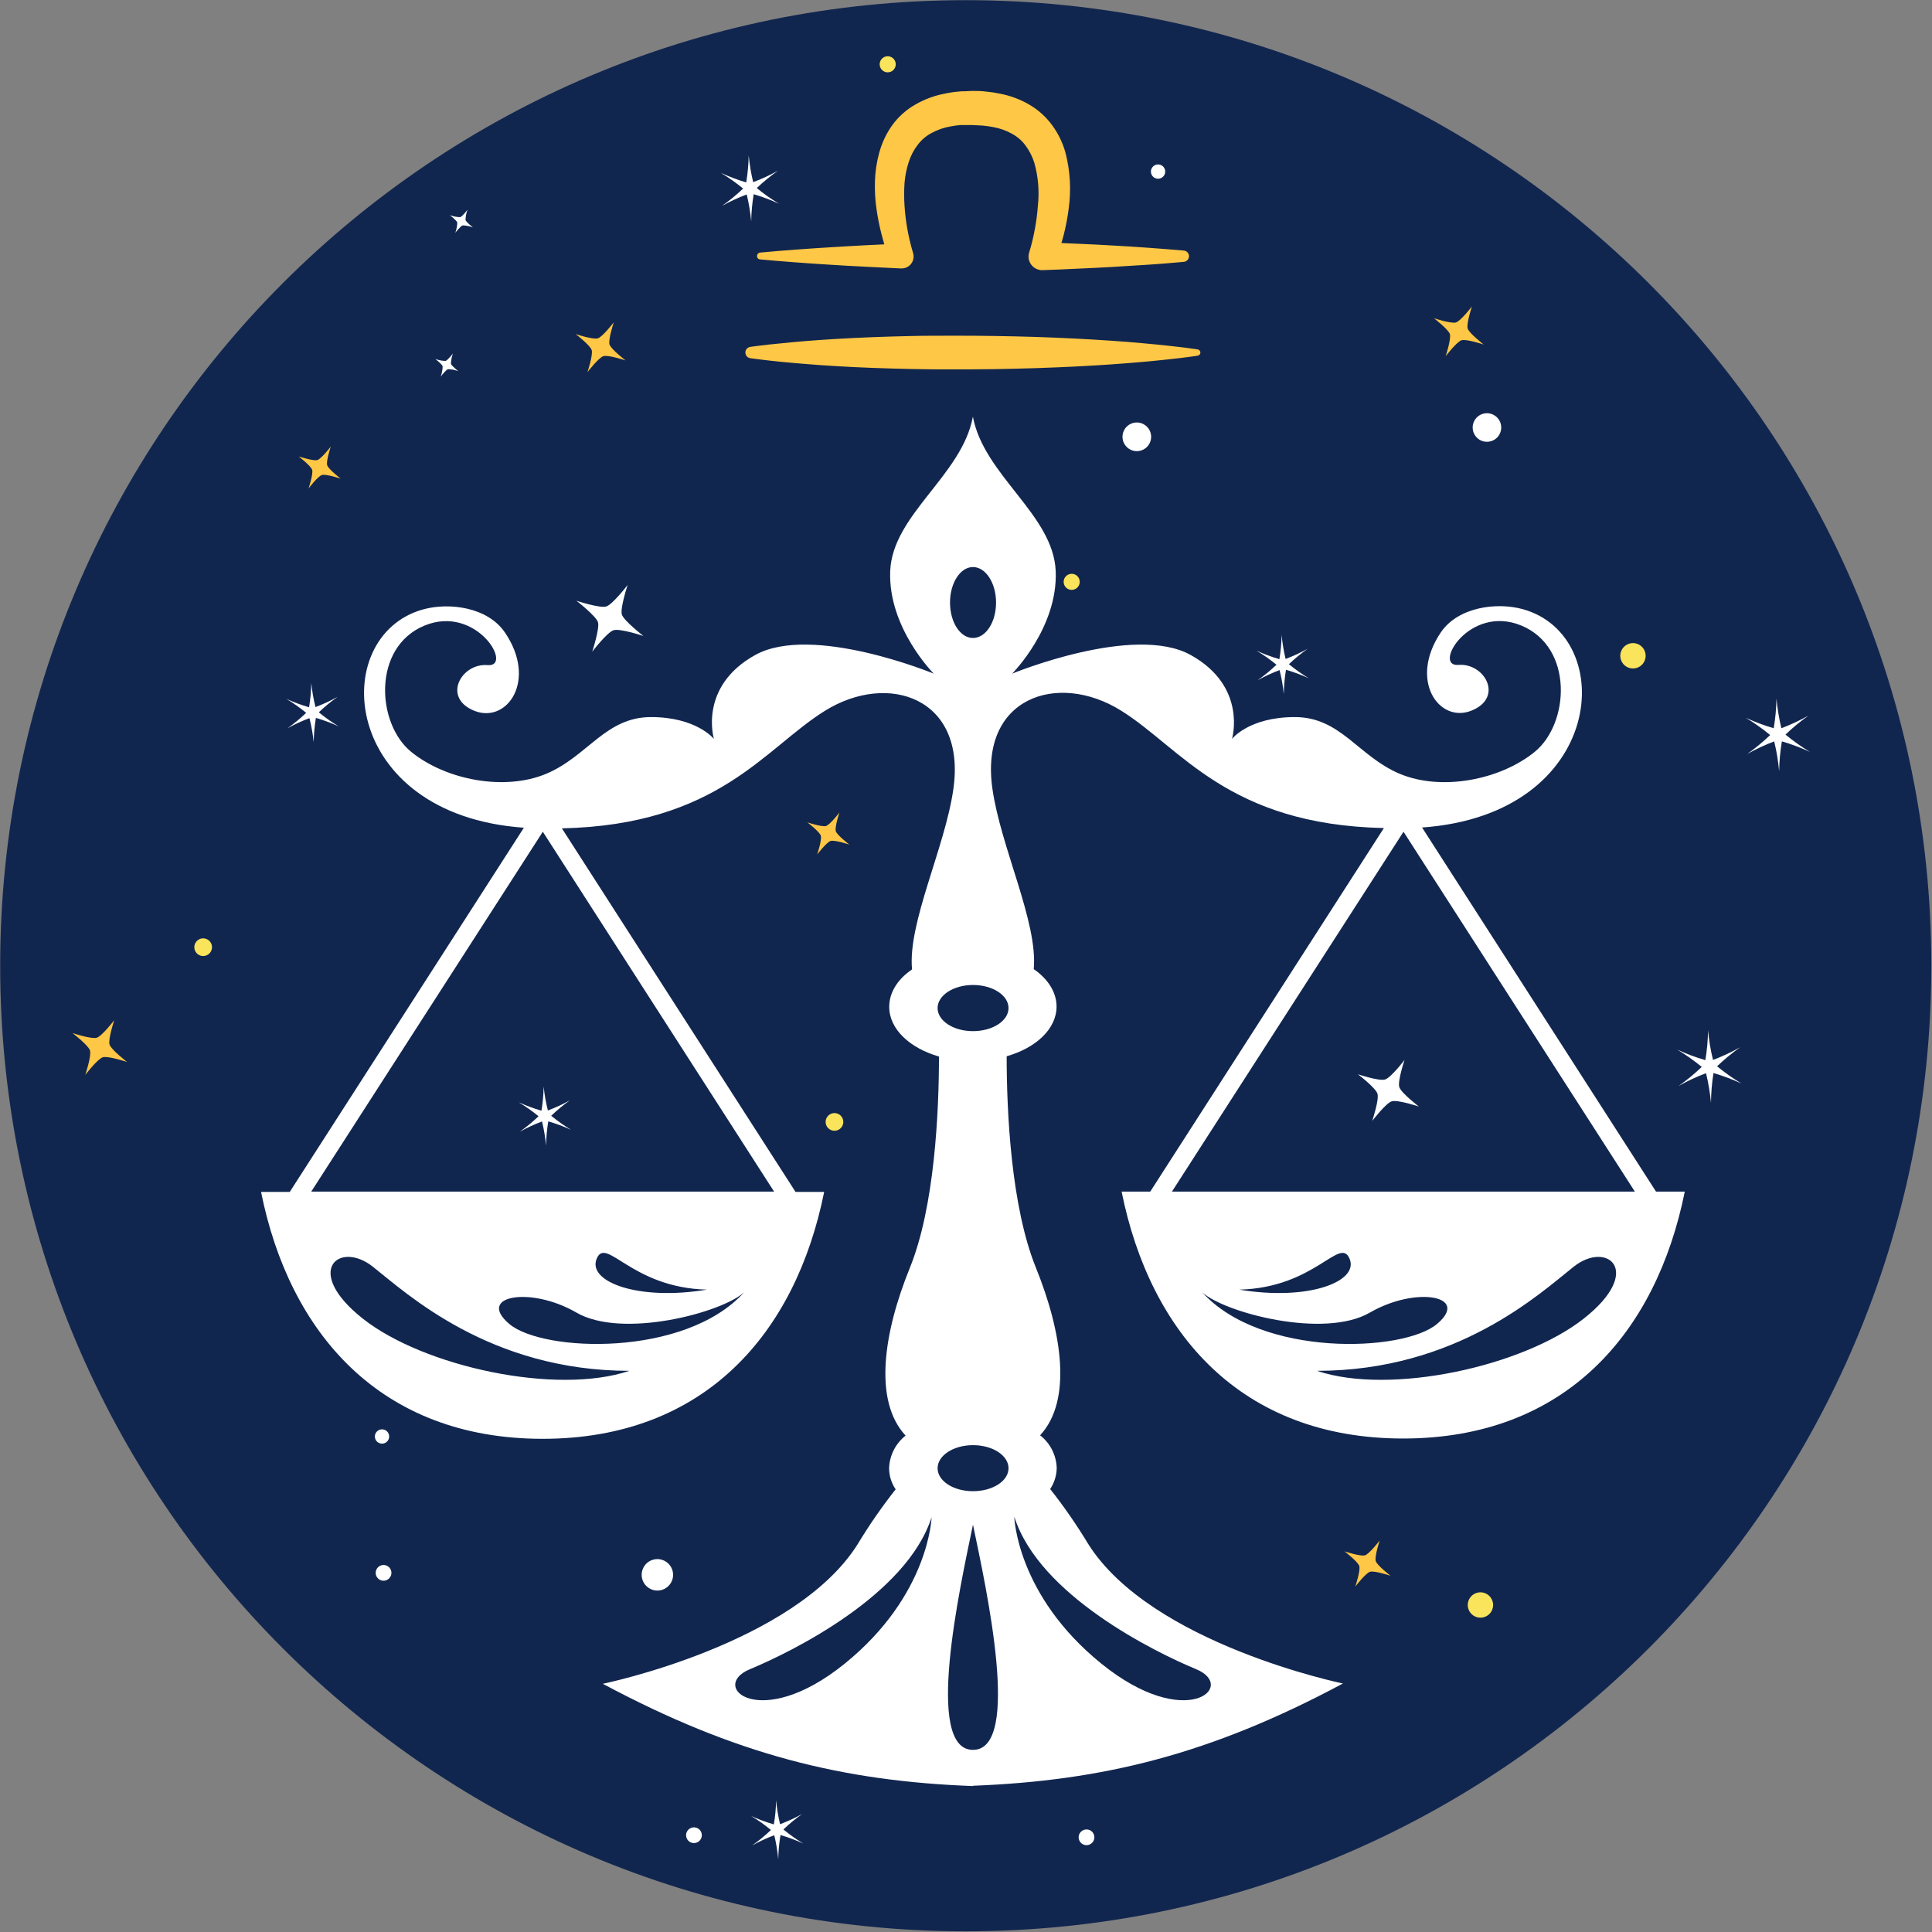 <svg width="457" height="457" viewBox="0 0 457 457" fill="none" xmlns="http://www.w3.org/2000/svg">
<rect x="0" y="0" width="457" height="457" fill="#808080" stroke="none"/>
<g clip-path="url(#clip0_209_1468)">
<path d="M228.44 456.84C354.582 456.84 456.84 354.582 456.84 228.44C456.84 102.298 354.582 0.04 228.44 0.04C102.298 0.04 0.04 102.298 0.04 228.44C0.04 354.582 102.298 456.84 228.44 456.84Z" fill="#11264F"/>
<path fill-rule="evenodd" clip-rule="evenodd" d="M387.63 152.45C388.161 152.721 388.6 153.145 388.889 153.666C389.179 154.188 389.306 154.784 389.255 155.379C389.204 155.973 388.977 156.539 388.603 157.004C388.229 157.468 387.724 157.811 387.154 157.988C386.585 158.164 385.975 158.167 385.403 157.995C384.832 157.824 384.325 157.486 383.946 157.024C383.568 156.563 383.336 155.999 383.28 155.406C383.223 154.812 383.345 154.214 383.63 153.69C384.003 153.003 384.631 152.488 385.378 152.257C386.125 152.025 386.933 152.094 387.63 152.45Z" fill="#FAE45C"/>
<path fill-rule="evenodd" clip-rule="evenodd" d="M351.59 377C352.115 377.278 352.545 377.705 352.827 378.227C353.109 378.75 353.23 379.344 353.174 379.936C353.117 380.527 352.887 381.088 352.512 381.548C352.136 382.008 351.633 382.346 351.065 382.52C350.498 382.694 349.891 382.696 349.322 382.524C348.754 382.353 348.249 382.017 347.871 381.559C347.494 381.101 347.261 380.541 347.202 379.95C347.143 379.359 347.261 378.764 347.54 378.24C347.914 377.539 348.55 377.016 349.309 376.783C350.068 376.551 350.888 376.629 351.59 377Z" fill="#FAE45C"/>
<path fill-rule="evenodd" clip-rule="evenodd" d="M145.14 149.07C143.62 149.54 140.08 154.16 140.08 154.16C140.08 154.16 141.91 148.63 141.44 147.16C140.97 145.69 136.35 142.1 136.35 142.1C136.35 142.1 141.88 143.93 143.4 143.46C144.92 142.99 148.46 138.37 148.46 138.37C148.46 138.37 146.64 143.9 147.1 145.37C147.56 146.84 152.19 150.43 152.19 150.43C152.19 150.43 146.67 148.6 145.14 149.07Z" fill="white"/>
<path fill-rule="evenodd" clip-rule="evenodd" d="M24.31 250.09C23.07 250.48 20.18 254.25 20.18 254.25C20.18 254.25 21.67 249.74 21.29 248.49C20.91 247.24 17.14 244.36 17.14 244.36C17.14 244.36 21.64 245.86 22.89 245.47C24.14 245.08 27.02 241.32 27.02 241.32C27.02 241.32 25.53 245.83 25.91 247.07C26.29 248.31 30.06 251.2 30.06 251.2C30.06 251.2 25.55 249.71 24.31 250.09Z" fill="#FFC746"/>
<path fill-rule="evenodd" clip-rule="evenodd" d="M324.07 371.79C323.02 372.11 320.59 375.29 320.59 375.29C320.59 375.29 321.85 371.49 321.53 370.44C321.21 369.39 318.03 366.96 318.03 366.96C318.03 366.96 321.83 368.22 322.87 367.9C323.91 367.58 326.35 364.4 326.35 364.4C326.35 364.4 325.1 368.2 325.42 369.25C325.74 370.3 328.91 372.73 328.91 372.73C328.91 372.73 325.12 371.47 324.07 371.79Z" fill="#FFC746"/>
<path fill-rule="evenodd" clip-rule="evenodd" d="M183.15 434.11C181.35 434.783 179.601 435.589 177.92 436.52C179.489 435.416 180.973 434.196 182.36 432.87C180.881 431.648 179.314 430.539 177.67 429.55C179.411 430.349 181.21 431.017 183.05 431.55C183.372 429.66 183.549 427.747 183.58 425.83C183.756 427.74 184.07 429.635 184.52 431.5C186.32 430.827 188.068 430.021 189.75 429.09C188.18 430.196 186.695 431.42 185.31 432.75C186.789 433.971 188.357 435.08 190 436.07C188.26 435.269 186.461 434.6 184.62 434.07C184.297 435.964 184.12 437.879 184.09 439.8C183.915 437.886 183.601 435.988 183.15 434.12V434.11Z" fill="white"/>
<path fill-rule="evenodd" clip-rule="evenodd" d="M302.72 158.49C300.922 159.162 299.178 159.967 297.5 160.9C299.068 159.791 300.552 158.567 301.94 157.24C300.457 156.02 298.886 154.911 297.24 153.92C298.984 154.72 300.786 155.389 302.63 155.92C302.948 154.026 303.125 152.11 303.16 150.19C303.335 152.104 303.649 154.002 304.1 155.87C305.897 155.196 307.642 154.39 309.32 153.46C307.753 154.567 306.269 155.787 304.88 157.11C306.361 158.333 307.932 159.443 309.58 160.43C307.833 159.637 306.032 158.969 304.19 158.43C303.879 160.325 303.705 162.24 303.67 164.16C303.482 162.247 303.148 160.352 302.67 158.49H302.72Z" fill="white"/>
<path fill-rule="evenodd" clip-rule="evenodd" d="M73.2 169.87C71.402 170.542 69.657 171.347 67.98 172.28C69.548 171.171 71.032 169.947 72.42 168.62C70.937 167.4 69.366 166.291 67.72 165.3C69.464 166.1 71.266 166.769 73.11 167.3C73.422 165.405 73.596 163.49 73.63 161.57C73.823 163.485 74.157 165.384 74.63 167.25C76.427 166.576 78.172 165.77 79.85 164.84C78.283 165.947 76.799 167.167 75.41 168.49C76.891 169.713 78.462 170.823 80.11 171.81C78.363 171.017 76.562 170.349 74.72 169.81C74.409 171.705 74.235 173.62 74.2 175.54C74.007 173.628 73.672 171.733 73.2 169.87Z" fill="white"/>
<path fill-rule="evenodd" clip-rule="evenodd" d="M128.17 265.29C126.373 265.964 124.629 266.77 122.95 267.7C124.518 266.591 126.002 265.368 127.39 264.04C125.908 262.821 124.337 261.715 122.69 260.73C124.435 261.529 126.236 262.198 128.08 262.73C128.392 260.838 128.565 258.927 128.6 257.01C128.788 258.923 129.122 260.818 129.6 262.68C131.396 262.004 133.14 261.198 134.82 260.27C133.25 261.376 131.765 262.6 130.38 263.93C131.864 265.15 133.434 266.259 135.08 267.25C133.336 266.45 131.534 265.781 129.69 265.25C129.378 267.142 129.201 269.053 129.16 270.97C128.99 269.059 128.675 267.164 128.22 265.3L128.17 265.29Z" fill="white"/>
<path fill-rule="evenodd" clip-rule="evenodd" d="M403.5 253.87C401.284 254.707 399.134 255.709 397.07 256.87C399.002 255.508 400.831 254.004 402.54 252.37C400.714 250.872 398.783 249.508 396.76 248.29C398.904 249.282 401.121 250.111 403.39 250.77C403.777 248.439 403.991 246.083 404.03 243.72C404.243 246.079 404.634 248.419 405.2 250.72C407.416 249.883 409.565 248.881 411.63 247.72C409.697 249.082 407.869 250.586 406.16 252.22C407.98 253.725 409.912 255.089 411.94 256.3C409.793 255.313 407.577 254.484 405.31 253.82C404.939 256.152 404.742 258.509 404.72 260.87C404.505 258.511 404.114 256.171 403.55 253.87H403.5Z" fill="white"/>
<path fill-rule="evenodd" clip-rule="evenodd" d="M419.72 175.35C417.506 176.191 415.357 177.194 413.29 178.35C415.207 176.992 417.022 175.494 418.72 173.87C416.896 172.366 414.965 170.999 412.94 169.78C415.081 170.773 417.294 171.602 419.56 172.26C419.951 169.946 420.168 167.606 420.21 165.26C420.429 167.618 420.817 169.957 421.37 172.26C423.585 171.421 425.734 170.419 427.8 169.26C425.872 170.624 424.047 172.129 422.34 173.76C424.161 175.266 426.094 176.633 428.12 177.85C425.973 176.861 423.757 176.029 421.49 175.36C421.098 177.691 420.881 180.047 420.84 182.41C420.626 180.051 420.238 177.712 419.68 175.41L419.72 175.35Z" fill="white"/>
<path fill-rule="evenodd" clip-rule="evenodd" d="M257.87 432.95C258.196 433.121 258.464 433.385 258.639 433.708C258.815 434.031 258.891 434.4 258.858 434.766C258.824 435.132 258.683 435.481 258.451 435.767C258.22 436.053 257.909 436.264 257.557 436.373C257.206 436.482 256.83 436.485 256.477 436.38C256.124 436.276 255.811 436.069 255.575 435.786C255.34 435.503 255.194 435.157 255.156 434.791C255.117 434.425 255.188 434.056 255.36 433.73C255.592 433.296 255.985 432.971 256.455 432.825C256.925 432.679 257.433 432.724 257.87 432.95Z" fill="white"/>
<path fill-rule="evenodd" clip-rule="evenodd" d="M165.02 432.46C165.344 432.632 165.611 432.897 165.785 433.22C165.959 433.544 166.034 433.912 165.999 434.277C165.965 434.643 165.823 434.99 165.591 435.276C165.36 435.561 165.049 435.771 164.698 435.88C164.347 435.988 163.971 435.991 163.619 435.886C163.267 435.782 162.953 435.575 162.718 435.293C162.483 435.011 162.337 434.665 162.298 434.3C162.259 433.934 162.329 433.566 162.5 433.24C162.731 432.803 163.127 432.476 163.599 432.33C164.071 432.184 164.582 432.231 165.02 432.46Z" fill="white"/>
<path fill-rule="evenodd" clip-rule="evenodd" d="M91.59 370.4C91.916 370.571 92.184 370.835 92.36 371.158C92.535 371.481 92.612 371.849 92.578 372.216C92.545 372.582 92.403 372.931 92.172 373.217C91.94 373.503 91.629 373.714 91.278 373.823C90.926 373.932 90.55 373.935 90.198 373.83C89.845 373.726 89.531 373.519 89.296 373.236C89.06 372.953 88.914 372.607 88.876 372.241C88.838 371.875 88.909 371.506 89.08 371.18C89.193 370.963 89.347 370.771 89.535 370.614C89.722 370.457 89.939 370.339 90.172 370.267C90.406 370.194 90.651 370.169 90.895 370.191C91.138 370.214 91.374 370.285 91.59 370.4Z" fill="white"/>
<path fill-rule="evenodd" clip-rule="evenodd" d="M157.22 369.22C157.874 369.561 158.411 370.089 158.764 370.737C159.117 371.384 159.27 372.122 159.203 372.856C159.136 373.591 158.852 374.289 158.387 374.861C157.923 375.434 157.298 375.856 156.593 376.073C155.889 376.29 155.135 376.293 154.429 376.081C153.722 375.868 153.095 375.451 152.626 374.882C152.158 374.313 151.869 373.617 151.796 372.883C151.724 372.149 151.871 371.41 152.22 370.76C152.681 369.895 153.465 369.247 154.402 368.959C155.339 368.67 156.352 368.764 157.22 369.22Z" fill="white"/>
<path fill-rule="evenodd" clip-rule="evenodd" d="M198.36 263.53C198.726 263.723 199.027 264.02 199.224 264.383C199.421 264.747 199.506 265.161 199.467 265.573C199.429 265.985 199.27 266.376 199.009 266.697C198.748 267.018 198.398 267.255 198.003 267.376C197.607 267.498 197.185 267.5 196.788 267.382C196.392 267.264 196.04 267.03 195.776 266.712C195.512 266.393 195.349 266.003 195.307 265.592C195.265 265.18 195.346 264.765 195.54 264.4C195.799 263.911 196.242 263.545 196.77 263.382C197.299 263.219 197.871 263.272 198.36 263.53Z" fill="#FAE45C"/>
<path fill-rule="evenodd" clip-rule="evenodd" d="M49.03 222.2C49.396 222.393 49.697 222.69 49.894 223.053C50.091 223.417 50.176 223.831 50.137 224.243C50.099 224.655 49.939 225.046 49.679 225.367C49.418 225.688 49.068 225.924 48.672 226.046C48.277 226.168 47.855 226.17 47.458 226.052C47.062 225.934 46.71 225.7 46.446 225.382C46.182 225.063 46.019 224.673 45.977 224.262C45.935 223.85 46.016 223.435 46.21 223.07C46.337 222.827 46.511 222.612 46.722 222.436C46.933 222.261 47.177 222.129 47.439 222.048C47.701 221.967 47.977 221.939 48.25 221.965C48.523 221.991 48.788 222.071 49.03 222.2Z" fill="#FAE45C"/>
<path fill-rule="evenodd" clip-rule="evenodd" d="M329.2 260.51C327.82 260.93 324.59 265.14 324.59 265.14C324.59 265.14 326.26 260.14 325.83 258.72C325.4 257.3 321.2 254.11 321.2 254.11C321.2 254.11 326.2 255.78 327.62 255.35C329.04 254.92 332.23 250.72 332.23 250.72C332.23 250.72 330.56 255.72 330.99 257.13C331.42 258.54 335.62 261.74 335.62 261.74C335.62 261.74 330.62 260.08 329.2 260.51Z" fill="white"/>
<path fill-rule="evenodd" clip-rule="evenodd" d="M76.16 112.36C75.16 112.65 72.99 115.54 72.99 115.54C72.99 115.54 74.14 112.09 73.84 111.14C73.54 110.19 70.66 107.97 70.66 107.97C70.66 107.97 74.12 109.11 75.07 108.82C76.02 108.53 78.24 105.64 78.24 105.64C78.24 105.64 77.09 109.09 77.39 110.04C77.69 110.99 80.57 113.21 80.57 113.21C80.57 113.21 77.11 112.07 76.16 112.36Z" fill="#FFC746"/>
<path fill-rule="evenodd" clip-rule="evenodd" d="M196.48 198.92C195.53 199.21 193.31 202.1 193.31 202.1C193.31 202.1 194.45 198.65 194.16 197.69C193.87 196.73 190.98 194.53 190.98 194.53C190.98 194.53 194.44 195.67 195.39 195.38C196.34 195.09 198.56 192.2 198.56 192.2C198.56 192.2 197.41 195.65 197.7 196.6C197.99 197.55 200.89 199.77 200.89 199.77C200.89 199.77 197.43 198.63 196.48 198.92Z" fill="#FFC746"/>
<path fill-rule="evenodd" clip-rule="evenodd" d="M142.72 84.25C141.59 84.6 138.96 88.03 138.96 88.03C138.96 88.03 140.32 83.93 139.96 82.8C139.6 81.67 136.18 79.03 136.18 79.03C136.18 79.03 140.29 80.39 141.42 80.03C142.55 79.67 145.18 76.25 145.18 76.25C145.18 76.25 143.82 80.36 144.18 81.49C144.54 82.62 147.96 85.25 147.96 85.25C147.96 85.25 143.85 83.89 142.72 84.25Z" fill="#FFC746"/>
<path fill-rule="evenodd" clip-rule="evenodd" d="M345.72 80.48C344.59 80.83 341.96 84.26 341.96 84.26C341.96 84.26 343.31 80.16 342.96 79.03C342.61 77.9 339.18 75.27 339.18 75.27C339.18 75.27 343.28 76.63 344.41 76.27C345.54 75.91 348.17 72.49 348.17 72.49C348.17 72.49 346.81 76.59 347.17 77.72C347.53 78.85 350.95 81.49 350.95 81.49C350.95 81.49 346.85 80.13 345.72 80.49V80.48Z" fill="#FFC746"/>
<path fill-rule="evenodd" clip-rule="evenodd" d="M176.63 46C174.616 46.755 172.661 47.658 170.78 48.7C172.547 47.461 174.219 46.09 175.78 44.6C174.116 43.236 172.354 41.997 170.51 40.89C172.455 41.783 174.459 42.538 176.51 43.15C176.865 41.028 177.062 38.882 177.1 36.73C177.296 38.873 177.65 40.999 178.16 43.09C180.173 42.334 182.129 41.432 184.01 40.39C182.246 41.63 180.575 42.997 179.01 44.48C180.67 45.851 182.432 47.095 184.28 48.2C182.337 47.303 180.332 46.547 178.28 45.94C177.925 48.062 177.728 50.208 177.69 52.36C177.494 50.217 177.139 48.091 176.63 46Z" fill="white"/>
<path fill-rule="evenodd" clip-rule="evenodd" d="M274.72 39.09C275.016 39.246 275.259 39.486 275.418 39.781C275.577 40.075 275.645 40.41 275.614 40.743C275.582 41.076 275.453 41.392 275.242 41.652C275.031 41.911 274.747 42.102 274.427 42.2C274.107 42.298 273.766 42.3 273.445 42.203C273.125 42.107 272.84 41.918 272.627 41.66C272.414 41.402 272.283 41.086 272.25 40.753C272.216 40.42 272.282 40.085 272.44 39.79C272.652 39.397 273.01 39.104 273.436 38.973C273.863 38.842 274.324 38.884 274.72 39.09Z" fill="white"/>
<path fill-rule="evenodd" clip-rule="evenodd" d="M91.16 338.3C91.455 338.457 91.696 338.698 91.854 338.993C92.011 339.287 92.078 339.622 92.046 339.954C92.013 340.287 91.883 340.602 91.672 340.861C91.46 341.119 91.177 341.309 90.858 341.407C90.538 341.504 90.197 341.505 89.877 341.409C89.558 341.313 89.273 341.124 89.061 340.867C88.848 340.609 88.716 340.295 88.683 339.962C88.649 339.63 88.714 339.295 88.87 339C88.974 338.803 89.116 338.629 89.288 338.488C89.459 338.346 89.657 338.239 89.87 338.174C90.083 338.109 90.306 338.087 90.528 338.109C90.749 338.13 90.964 338.195 91.16 338.3Z" fill="white"/>
<path fill-rule="evenodd" clip-rule="evenodd" d="M389.72 288.45C390.015 288.607 390.256 288.848 390.414 289.143C390.571 289.437 390.638 289.772 390.606 290.104C390.574 290.437 390.443 290.752 390.232 291.011C390.021 291.269 389.737 291.459 389.418 291.557C389.099 291.654 388.757 291.655 388.438 291.559C388.118 291.463 387.834 291.274 387.621 291.017C387.408 290.759 387.277 290.444 387.243 290.112C387.209 289.78 387.274 289.445 387.43 289.15C387.642 288.755 388.002 288.459 388.431 288.328C388.86 288.197 389.323 288.241 389.72 288.45Z" fill="white"/>
<path fill-rule="evenodd" clip-rule="evenodd" d="M270.49 100.33C271.083 100.643 271.569 101.126 271.888 101.716C272.207 102.306 272.344 102.977 272.281 103.645C272.218 104.312 271.958 104.946 271.535 105.466C271.112 105.987 270.544 106.37 269.903 106.567C269.262 106.764 268.577 106.767 267.935 106.575C267.292 106.383 266.721 106.004 266.294 105.488C265.866 104.971 265.602 104.339 265.533 103.672C265.465 103.005 265.596 102.333 265.91 101.74C266.331 100.946 267.049 100.351 267.908 100.087C268.767 99.823 269.696 99.91 270.49 100.33Z" fill="white"/>
<path fill-rule="evenodd" clip-rule="evenodd" d="M353.31 98.14C353.901 98.454 354.385 98.935 354.702 99.524C355.018 100.112 355.154 100.782 355.09 101.447C355.026 102.113 354.767 102.744 354.344 103.262C353.921 103.78 353.354 104.161 352.715 104.357C352.076 104.553 351.393 104.555 350.753 104.362C350.113 104.17 349.544 103.792 349.118 103.277C348.693 102.761 348.43 102.131 348.362 101.466C348.295 100.801 348.427 100.13 348.74 99.54C349.161 98.748 349.878 98.156 350.735 97.894C351.592 97.631 352.518 97.72 353.31 98.14Z" fill="white"/>
<path fill-rule="evenodd" clip-rule="evenodd" d="M254.39 135.95C254.722 136.126 254.994 136.397 255.172 136.727C255.351 137.058 255.427 137.434 255.391 137.808C255.356 138.182 255.21 138.537 254.973 138.829C254.735 139.12 254.417 139.334 254.058 139.445C253.699 139.555 253.315 139.556 252.955 139.449C252.595 139.341 252.275 139.129 252.036 138.84C251.796 138.55 251.648 138.196 251.61 137.822C251.571 137.449 251.644 137.072 251.82 136.74C251.937 136.519 252.096 136.324 252.288 136.165C252.481 136.005 252.703 135.886 252.941 135.812C253.18 135.739 253.431 135.713 253.679 135.737C253.928 135.761 254.17 135.833 254.39 135.95Z" fill="#FAE45C"/>
<path fill-rule="evenodd" clip-rule="evenodd" d="M210.87 13.53C211.202 13.706 211.474 13.977 211.652 14.307C211.831 14.638 211.907 15.014 211.871 15.388C211.836 15.762 211.69 16.117 211.453 16.409C211.215 16.7 210.897 16.914 210.538 17.024C210.179 17.135 209.795 17.136 209.435 17.029C209.075 16.921 208.755 16.709 208.516 16.42C208.276 16.13 208.128 15.776 208.09 15.402C208.051 15.029 208.124 14.652 208.3 14.32C208.416 14.098 208.574 13.902 208.767 13.742C208.959 13.582 209.181 13.462 209.42 13.388C209.659 13.315 209.91 13.289 210.159 13.314C210.408 13.338 210.65 13.412 210.87 13.53Z" fill="#FAE45C"/>
<path fill-rule="evenodd" clip-rule="evenodd" d="M109.44 53.31C108.92 53.47 107.7 55.06 107.7 55.06C107.984 54.283 108.143 53.467 108.17 52.64C108.01 52.12 106.42 50.9 106.42 50.9C107.197 51.184 108.013 51.343 108.84 51.37C109.37 51.21 110.58 49.62 110.58 49.62C110.296 50.397 110.137 51.214 110.11 52.04C110.28 52.56 111.86 53.78 111.86 53.78C111.083 53.496 110.266 53.337 109.44 53.31Z" fill="white"/>
<path fill-rule="evenodd" clip-rule="evenodd" d="M105.99 87.32C105.46 87.48 104.25 89.07 104.25 89.07C104.53 88.293 104.686 87.476 104.71 86.65C104.55 86.13 102.97 84.91 102.97 84.91C103.746 85.195 104.564 85.354 105.39 85.38C105.91 85.22 107.13 83.63 107.13 83.63C106.846 84.407 106.687 85.224 106.66 86.05C106.82 86.57 108.41 87.79 108.41 87.79C107.634 87.506 106.817 87.347 105.99 87.32Z" fill="white"/>
<path fill-rule="evenodd" clip-rule="evenodd" d="M230.13 422.48C199.43 421.33 174.01 415.09 142.59 398.29C142.59 398.29 187.93 389 202.86 365.29C205.585 360.773 208.591 356.431 211.86 352.29C210.859 350.814 210.32 349.073 210.31 347.29C210.362 345.799 210.737 344.337 211.411 343.005C212.084 341.674 213.039 340.505 214.21 339.58C206.51 331.29 209.05 315.09 215.21 299.92C221.1 285.41 222.09 263.07 222.11 249.92C215.18 247.92 210.34 243.42 210.34 238.17C210.34 234.75 212.34 231.61 215.74 229.31C214.67 218.31 223.56 200.46 225.51 186.65C228.62 165.03 210.07 158.84 195.14 168.13C180.9 176.96 169.95 195.13 132.91 195.94L188.18 281.94H194.95C188.23 315.34 166.74 340.34 128.36 340.34C89.98 340.34 68.46 315.34 61.75 281.94H68.54L123.92 195.79C80.37 192.71 77.38 150.5 100.04 144.16C106.31 142.42 115.38 143.65 119.42 149.59C127.16 160.92 119.96 171.22 112.22 168.14C104.48 165.06 109.14 156.79 115.33 157.33C121.52 157.87 112.72 142.87 100.38 147.99C88.04 153.11 89.03 171.17 97.28 177.86C105.53 184.55 119.41 187.15 129.21 183.03C139.01 178.91 143.21 169.62 153.99 169.62C164.77 169.62 168.87 174.78 168.87 174.78C168.87 174.78 165.15 162.44 178.61 154.95C192.07 147.46 220.87 159.34 220.87 159.34C220.87 159.34 210.06 148.53 210.57 135.12C211.08 121.71 227.57 112.48 230.13 98.56C232.73 112.48 249.19 121.74 249.72 135.12C250.25 148.5 239.42 159.34 239.42 159.34C239.42 159.34 268.24 147.46 281.68 154.95C295.12 162.44 291.42 174.78 291.42 174.78C291.42 174.78 295.42 169.62 306.28 169.62C317.14 169.62 321.28 178.9 331.08 183.03C340.88 187.16 354.77 184.55 363.01 177.86C371.25 171.17 372.27 153.16 359.91 147.99C347.55 142.82 338.79 157.79 344.98 157.28C351.17 156.77 355.79 164.99 348.08 168.09C340.37 171.19 333.15 160.87 340.85 149.54C344.92 143.6 353.99 142.37 360.26 144.11C382.93 150.45 379.93 192.66 336.38 195.74L391.72 281.87H398.52C391.8 315.27 370.31 340.27 331.9 340.27C293.49 340.27 272.03 315.27 265.31 281.87H272.08L327.35 195.87C290.35 195.07 279.35 176.87 265.13 168.06C250.19 158.77 231.64 164.96 234.75 186.58C236.7 200.39 245.56 218.19 244.52 229.24C247.86 231.54 249.92 234.68 249.92 238.1C249.92 243.35 245.08 247.87 238.12 249.85C238.12 263.05 239.17 285.39 245.03 299.85C251.18 315.02 253.72 331.22 246.03 339.51C247.209 340.429 248.172 341.596 248.851 342.928C249.53 344.261 249.909 345.726 249.96 347.22C249.938 349.001 249.399 350.738 248.41 352.22C251.679 356.361 254.685 360.703 257.41 365.22C272.35 388.91 317.66 398.22 317.66 398.22C286.26 415.02 260.84 421.22 230.11 422.41L230.13 422.48ZM386.72 281.87L331.99 196.74L277.21 281.87H386.72ZM183.11 281.87L128.4 196.74L73.62 281.87H183.11ZM148.87 324.26C131.53 330.1 100.22 323.26 85.87 311.95C71.52 300.64 80.22 293.35 88.17 299.61C96.12 305.87 115.74 324.26 148.92 324.26H148.87ZM176.01 305.69C162.01 321.13 128.4 319.87 120.48 313.18C112.56 306.49 125.48 304.18 136.35 310.48C147.22 316.78 170.79 310.48 176.01 305.69ZM167.23 305.05C150.96 307.78 138.87 303.17 141.14 297.74C143.41 292.31 149.3 304.62 167.23 305.05ZM311.52 324.26C328.83 330.1 360.15 323.26 374.57 311.95C388.99 300.64 380.19 293.35 372.27 299.61C364.35 305.87 344.7 324.26 311.52 324.26ZM284.38 305.69C298.38 321.13 331.96 319.87 339.91 313.18C347.86 306.49 334.91 304.18 324.04 310.48C313.17 316.78 289.6 310.48 284.38 305.69ZM293.13 305.05C309.43 307.78 321.53 303.17 319.23 297.74C316.93 292.31 311.09 304.62 293.13 305.05ZM224.72 142.53C224.72 137.88 227.16 134.13 230.15 134.13C233.14 134.13 235.61 137.88 235.61 142.53C235.61 147.18 233.18 150.91 230.15 150.91C227.12 150.91 224.72 147.16 224.72 142.53ZM230.15 232.99C234.81 232.99 238.56 235.43 238.56 238.45C238.56 241.47 234.81 243.91 230.15 243.91C225.49 243.91 221.78 241.45 221.78 238.45C221.78 235.45 225.52 232.99 230.15 232.99ZM230.15 341.84C234.81 341.84 238.56 344.28 238.56 347.3C238.56 350.32 234.81 352.73 230.15 352.73C225.49 352.73 221.78 350.3 221.78 347.3C221.78 344.3 225.52 341.84 230.15 341.84ZM220.38 358.84C214.47 377.36 187.2 390.77 177.38 394.84C167.56 398.91 179.71 409.77 199.78 393.55C219.85 377.33 220.36 358.87 220.36 358.87L220.38 358.84ZM239.95 358.84C245.86 377.36 273.13 390.77 282.95 394.84C292.77 398.91 280.62 409.77 260.55 393.55C240.48 377.33 239.93 358.87 239.93 358.87L239.95 358.84ZM230.15 360.64C227.05 375.57 218.56 413.92 230.15 413.92C241.74 413.92 233.26 375.57 230.15 360.64Z" fill="white"/>
<path d="M179.08 60.45C179.097 60.272 179.175 60.105 179.301 59.978C179.427 59.85 179.592 59.77 179.77 59.75C182.56 59.49 185.34 59.25 188.13 59.05C190.92 58.85 193.69 58.65 196.48 58.49C199.27 58.33 202.05 58.14 204.83 58.01L209.18 57.8C208.95 57.04 208.74 56.28 208.54 55.49C208.011 53.455 207.6 51.392 207.31 49.31C207.012 47.177 206.895 45.023 206.96 42.87C207.027 40.608 207.362 38.362 207.96 36.18C208.587 33.843 209.623 31.636 211.02 29.66C212.484 27.63 214.371 25.942 216.55 24.71C218.623 23.517 220.875 22.67 223.22 22.2C224.374 21.947 225.543 21.766 226.72 21.66C226.985 21.62 227.252 21.597 227.52 21.59H228.26L229.9 21.51C231.01 21.51 232.1 21.51 233.22 21.66C234.353 21.762 235.478 21.932 236.59 22.17C238.947 22.625 241.214 23.463 243.3 24.65C245.501 25.9 247.41 27.604 248.9 29.65C250.343 31.621 251.411 33.842 252.05 36.2C253.16 40.519 253.408 45.015 252.78 49.43C252.506 51.525 252.109 53.602 251.59 55.65C251.43 56.26 251.25 56.87 251.07 57.49L254.96 57.66C257.74 57.78 260.53 57.91 263.31 58.08C266.09 58.25 268.88 58.39 271.66 58.61C274.44 58.83 277.23 59.01 280.02 59.27C280.354 59.299 280.665 59.452 280.892 59.699C281.119 59.946 281.244 60.27 281.244 60.605C281.244 60.94 281.119 61.264 280.892 61.511C280.665 61.758 280.354 61.911 280.02 61.94C277.23 62.2 274.45 62.42 271.66 62.61C268.87 62.8 266.1 62.97 263.31 63.13C260.52 63.29 257.74 63.43 254.96 63.55C252.18 63.67 249.39 63.83 246.61 63.9C246.186 63.912 245.763 63.84 245.367 63.689C244.97 63.538 244.608 63.31 244.299 63.018C243.991 62.726 243.743 62.377 243.57 61.989C243.397 61.602 243.302 61.184 243.29 60.76C243.287 60.422 243.334 60.084 243.43 59.76L243.51 59.5C243.75 58.73 244.01 57.78 244.22 56.89C244.43 56 244.62 55.08 244.79 54.17C245.13 52.361 245.367 50.535 245.5 48.7C245.88 45.253 245.588 41.766 244.64 38.43C244.178 36.994 243.486 35.643 242.59 34.43C241.735 33.268 240.632 32.312 239.36 31.63C237.995 30.873 236.516 30.346 234.98 30.07C234.16 29.907 233.332 29.787 232.5 29.71C231.65 29.64 230.77 29.64 229.9 29.58H228.58H227.84C227.614 29.563 227.386 29.563 227.16 29.58C226.371 29.648 225.587 29.758 224.81 29.91C223.264 30.18 221.772 30.696 220.39 31.44C219.099 32.121 217.972 33.077 217.09 34.24C216.15 35.46 215.429 36.834 214.96 38.3C214.428 39.921 214.092 41.599 213.96 43.3C213.835 45.091 213.835 46.889 213.96 48.68C214.08 50.531 214.304 52.374 214.63 54.2C214.956 56.015 215.38 57.811 215.9 59.58L215.99 59.88C216.096 60.234 216.131 60.605 216.094 60.973C216.056 61.34 215.946 61.697 215.771 62.022C215.595 62.347 215.357 62.634 215.071 62.867C214.784 63.1 214.454 63.275 214.1 63.38C213.775 63.474 213.438 63.515 213.1 63.5L204.75 63.09C201.97 62.96 199.18 62.8 196.4 62.62C193.62 62.44 190.83 62.27 188.05 62.05C185.27 61.83 182.48 61.62 179.69 61.35C179.491 61.309 179.316 61.192 179.202 61.024C179.088 60.856 179.045 60.65 179.08 60.45ZM283.28 82.65L282.1 82.48C281.32 82.38 280.18 82.2 278.74 82.05C277.3 81.9 275.53 81.67 273.52 81.49C271.51 81.31 269.23 81.07 266.75 80.88C261.75 80.49 256.01 80.14 249.81 79.88C246.71 79.74 243.51 79.65 240.25 79.57C236.99 79.49 233.69 79.45 230.38 79.42C227.07 79.39 223.77 79.42 220.52 79.42C217.27 79.42 214.06 79.52 210.96 79.6C204.76 79.78 198.96 80.07 193.96 80.42C191.48 80.59 189.21 80.78 187.2 80.97C185.19 81.16 183.43 81.33 181.98 81.49C179.09 81.8 177.43 82.06 177.43 82.06C177.117 82.115 176.833 82.278 176.628 82.521C176.424 82.764 176.312 83.072 176.312 83.39C176.312 83.708 176.424 84.016 176.628 84.259C176.833 84.502 177.117 84.665 177.43 84.72C177.43 84.72 179.09 84.97 181.98 85.29C183.43 85.45 185.18 85.65 187.2 85.81C189.22 85.97 191.48 86.19 193.96 86.36C198.96 86.71 204.71 87 210.96 87.17C214.06 87.26 217.26 87.33 220.52 87.36C223.78 87.39 227.08 87.36 230.38 87.36C233.68 87.36 237 87.29 240.25 87.21C243.5 87.13 246.71 87.04 249.81 86.9C256.01 86.65 261.81 86.3 266.75 85.9C269.23 85.72 271.51 85.49 273.52 85.3C275.53 85.11 277.29 84.9 278.74 84.74C280.19 84.58 281.32 84.41 282.1 84.31L283.28 84.14C283.447 84.117 283.602 84.041 283.721 83.921C283.841 83.802 283.917 83.647 283.94 83.48C283.957 83.283 283.898 83.088 283.776 82.933C283.653 82.779 283.475 82.677 283.28 82.65Z" fill="#FFC746"/>
</g>
<defs>
<clipPath id="clip0_209_1468">
<rect width="456.88" height="456.88" fill="white"/>
</clipPath>
</defs>
</svg>
